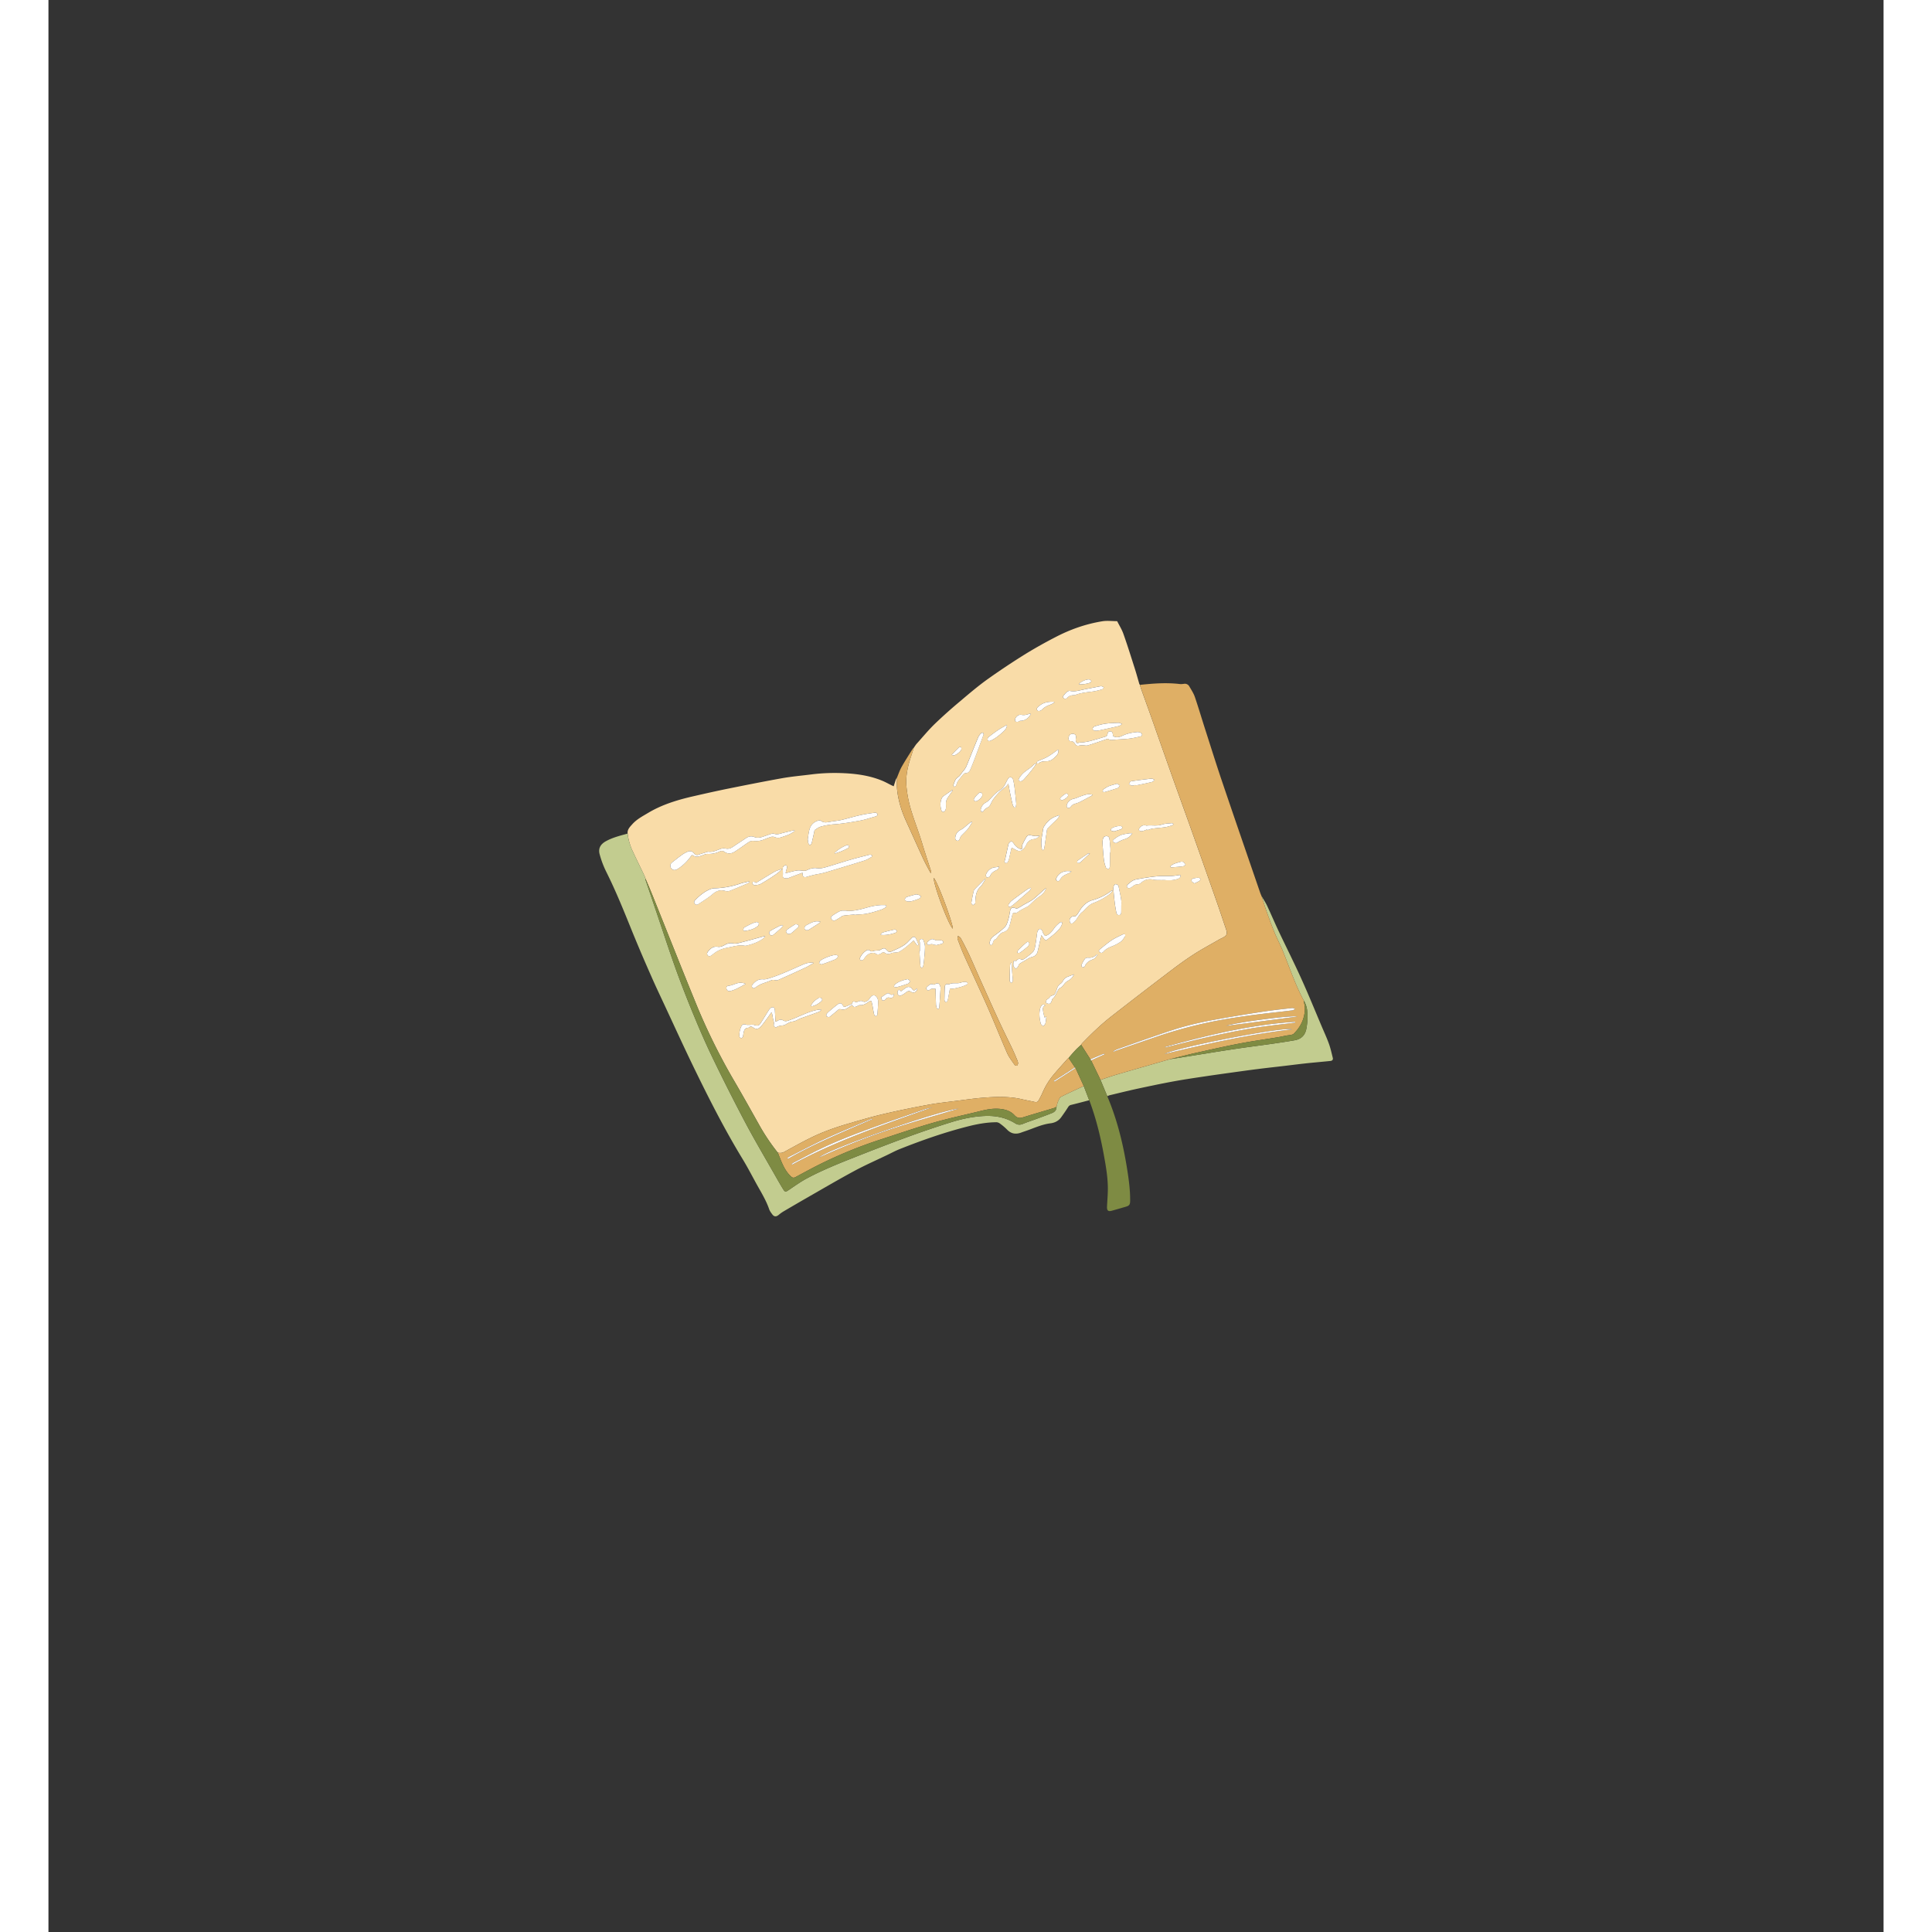 <?xml version="1.0" encoding="UTF-8"?>
<svg data-bbox="45.016 50.751 59.974 48.67" height="200" viewBox="0 0 150 157.92" width="200" xmlns="http://www.w3.org/2000/svg" data-type="color">
    <rect x="0" y="0" width="150" height="157.92" fill="#333333" stroke="none"/>
    <g>
        <defs>
            <clipPath id="640fb8ec-30ba-4ec5-ab06-f9e5fdf2dbef">
                <path d="M47 50.703h50V95H47Zm0 0"/>
            </clipPath>
            <clipPath id="6a58f3ed-3282-451a-8e55-6f42486f2cbf">
                <path d="M45.016 68.078h59.968v31.344H45.016Zm0 0"/>
            </clipPath>
        </defs>
        <g clip-path="url(#640fb8ec-30ba-4ec5-ab06-f9e5fdf2dbef)">
            <path d="M82.86 65.395c.14-.004.44-.211.48-.34.012-.043.008-.118-.02-.14-.043-.036-.129-.071-.164-.048-.148.098-.3.2-.418.328-.093.11-.027.203.121.2m10.816 6.816c.16-.082.3-.133.418-.219.105-.086.07-.222-.063-.238s-.273.016-.406.039c-.121.023-.23.098-.18.234.028.07.14.114.23.184M73.832 61.695c.09.035.113.055.14.055.188 0 .602-.316.65-.504.01-.055.003-.14-.032-.168-.031-.027-.13-.02-.164.012-.196.187-.38.383-.594.605m11.297 8.07c-.086 0-.125-.015-.149 0-.285.192-.574.38-.855.583-.04.027-.023.129-.031.195.07-.008.164.016.21-.02.196-.164.376-.347.563-.52a12 12 0 0 1 .262-.237m-.914-13.835c.215.035.777-.043.926-.13.046-.027.113-.1.105-.128a.25.25 0 0 0-.14-.129c-.22-.059-.75.176-.891.387m2.855 12.008q.001.01.008.027c.2-.059.402-.113.598-.184.047-.02.09-.086.105-.14.008-.028-.047-.09-.09-.106-.152-.07-.691.07-.804.195-.082.094-.055.172.062.2.04.007.082.004.121.007m-22.816 1.777.02.055c.152-.051.308-.094.456-.153.215-.09.43-.183.633-.297.051-.027.067-.129.094-.195-.07-.016-.152-.062-.21-.04a3 3 0 0 0-.993.63m11.543-4.219c.172-.004.531-.316.539-.488.004-.067-.016-.168-.059-.195-.054-.032-.172-.032-.215.007a2.3 2.3 0 0 0-.39.438c-.082.125-.004.242.125.238m-13.48 16.742c.046.008.07.02.09.016.312-.063.57-.238.804-.442.035-.03.039-.175.008-.199-.063-.043-.184-.086-.239-.054-.273.16-.527.347-.664.68m16.41-3.531a.2.2 0 0 1-.028-.035c-.035.07-.094.133-.094.203q-.03.657-.027 1.313c0 .058.09.113.137.171.043-.066.113-.132.113-.203.004-.168-.027-.336-.039-.504q-.034-.475-.062-.945m-9.61 2.54c-.137.097-.242.081-.355-.009-.047-.039-.145-.066-.192-.043-.168.094-.328.207-.488.317-.008.008-.02.035-.012.047.032.078.059.203.11.218.07.02.195-.027.242-.086.098-.132.191-.183.36-.136q.284.086.335-.309m-1.09-4.88q.013.025.032.051c.398.043.78-.047 1.156-.168.062-.02.101-.102.152-.156-.066-.04-.14-.13-.191-.117q-.498.105-.985.246c-.062.02-.109.093-.164.144m12.145.824c.004-.187-.11-.254-.23-.152a8 8 0 0 0-.688.652c-.043.043-.04.133-.055.2.074-.008.164.011.219-.024q.325-.234.625-.492c.066-.055.102-.145.129-.184m12.414-6.761c-.145.043-.336.09-.523.156-.11.039-.211.105-.31.168-.03.02-.034.078-.046.117.031.008.066.031.102.027.308-.023.617-.046.925-.085.079-.012.145-.086.215-.133-.058-.075-.113-.157-.18-.223-.027-.023-.085-.016-.183-.027m-8.961.812c-.363-.105-.93-.039-1.203.461-.055.098-.113.2 0 .285.117.09.223.008.27-.086.152-.308.44-.406.722-.53.066-.028.125-.075.211-.13m-23.578 4.445-.031-.058c-.063.008-.137-.004-.192.023-.265.133-.535.27-.793.422-.105.063-.164.188-.07.309.094.12.215.086.316.008.196-.157.383-.325.567-.489.074-.066.136-.144.203-.215m17.656-4.851c-.101.02-.195.043-.289.05a.89.89 0 0 0-.781.602.27.27 0 0 0 .055.223c.03.031.14-.012.21-.035a.15.15 0 0 0 .079-.086c.082-.227.261-.34.468-.442.121-.054.25-.132.258-.312m8.067 7.187c-.055-.007-.067-.011-.075-.011-.015.008-.03.015-.043.031a.79.79 0 0 1-.675.234c-.082-.007-.207.032-.254.094a2.6 2.6 0 0 0-.282.504c-.023.05.032.137.047.203.075-.023.196-.027.215-.074.125-.313.36-.48.664-.582a.5.5 0 0 0 .195-.129c.075-.078.133-.168.208-.27M60.28 76.168c.051.059.09.152.149.164.082.02.199.012.265-.035.184-.137.356-.297.528-.453.066-.063.152-.145.062-.227-.058-.055-.191-.09-.25-.058-.226.125-.441.277-.652.425-.043.032-.059.106-.102.184m21.946-18.746-.028-.059c-.46-.023-.89.047-1.25.367-.094.086-.222.172-.125.329.059.093.223.074.367-.032l.024-.023c.195-.203.437-.32.7-.414.108-.04.206-.11.312-.168M63.105 75.336c-.082-.008-.12-.016-.16-.02-.367-.046-.668.141-.976.301-.149.078-.207.227-.145.336.059.098.223.117.356.031q.415-.264.832-.535c.027-.02.047-.054.093-.113m9.438 1.902.008.024c.168-.043.34-.075.504-.133.047-.016.101-.106.09-.152-.008-.047-.086-.09-.145-.11s-.125-.004-.187-.004c-.11-.008-.243.024-.333-.027-.285-.16-.402-.04-.609.148-.043.04-.074.145-.05.176.034.047.148.098.183.074.152-.105.293-.046.437.004.032.012.067 0 .102 0m-2.3 2.793c-.423.086-.766.207-1.06.446-.046.035-.054.117-.078.175.067.02.145.067.204.047.324-.086.644-.18.957-.297.078-.027.125-.136.187-.207-.078-.062-.156-.12-.21-.164M80.3 58.375q-.028-.019-.051-.043c-.035.008-.066.012-.098.023-.199.07-.394.122-.617.075s-.457.125-.52.351c-.019.059-.003.164.036.192.047.039.14.03.21.023.063-.012.122-.078.184-.078.266.004.48-.105.664-.285.075-.074.13-.172.192-.258M57.898 75.359c-.136.043-.273.07-.394.13a7 7 0 0 0-.633.327c-.05.032-.066.133-.078.204-.004.023.078.082.113.074.395-.051.782-.145 1.094-.414.055-.047.07-.153.066-.227-.004-.035-.101-.058-.168-.094m29.465-11.304c-.246.07-.468.12-.68.203a2.6 2.6 0 0 0-.453.262c-.043.035-.043.128-.062.19.055.013.117.048.168.032.363-.105.727-.21 1.082-.336.066-.023.11-.129.16-.199zm-16.398 9.058q-.007-.012-.008-.02c-.273.075-.547.141-.812.231-.067.024-.137.13-.145.203-.004.043.102.133.172.145.117.023.25.023.363-.008q.34-.083.656-.219c.059-.023.106-.117.114-.187.004-.028-.098-.082-.157-.106s-.12-.027-.183-.039m-1.274 7.914c-.078-.074-.168-.191-.25-.054-.046.082-.043.215-.011.308.015.055.148.125.195.11a1.4 1.4 0 0 0 .434-.243c.156-.128.28-.195.476-.066.192.133.5-.02.477-.305-.032.028-.059.043-.082.067-.153.14-.223.148-.34-.02-.145-.203-.356-.18-.512-.078-.125.086-.246.18-.387.281m6.899-9.144q-.02-.016-.043-.031c-.027.023-.059.046-.086.07-.23.234-.461.465-.691.703-.055.055-.122.121-.137.191a14 14 0 0 0-.195.985c-.008.058.085.129.128.195q.096-.069.18-.148c.02-.02.012-.067.012-.102.027-.476.058-.95.453-1.293a.4.4 0 0 0 .078-.094q.154-.235.3-.476m4.148-9.426-.058-.05c-.051.034-.114.066-.157.113-.324.343-.793.527-1.066.93-.004.007-.02.01-.027.019-.047.086-.114.172-.133.27-.008.034.098.136.144.132a.45.45 0 0 0 .254-.125c.211-.226.414-.465.61-.707.152-.187.289-.387.433-.582M56.992 80.426c-.297-.14-.539-.11-.789-.028-.195.067-.39.157-.594.176-.144.02-.195.063-.195.192 0 .136.117.27.266.246.183-.028.367-.098.539-.176.25-.117.488-.258.773-.41M82.56 61.273c-.047.008-.063.004-.067.008-.023.02-.039.043-.062.059-.254.176-.5.37-.77.52-.262.148-.55.242-.82.37-.04.02-.047.106-.07.16.054.005.132.04.16.012.187-.164.406-.172.636-.175a.85.85 0 0 0 .418-.106c.16-.101.301-.242.434-.383.113-.125.148-.285.14-.465m6.039 6.836c-.102 0-.168-.007-.235.004-.21.032-.425.059-.633.121-.152.043-.289.137-.43.215-.062.04-.112.094-.175.133-.09.05-.156.133-.094.219a.31.31 0 0 0 .235.11c.086-.009.168-.09.254-.13.12-.058.238-.12.367-.16.281-.086.535-.207.71-.512m-7.125 14.086c-.094-.117-.192-.105-.27-.027a.6.6 0 0 0-.137.25c-.113.422-.058.848.047 1.262.024.082.13.14.196.21.062-.078.16-.148.183-.238.047-.18.055-.375.082-.566l-.152.086c-.043-.18-.094-.352-.117-.524-.02-.168-.063-.359.168-.453m-17.168-4.132c-.278.003-1.035.289-1.235.484-.047.047-.054.133-.078.203.078.027.168.094.23.074.356-.117.704-.25 1.048-.386a.6.6 0 0 0 .214-.165.2.2 0 0 0 .047-.148c-.008-.027-.078-.047-.125-.059-.031-.011-.066-.004-.101-.004m11.199-10.84-.059-.059q-.13.097-.257.195c-.2.157-.383.352-.606.461-.258.13-.398.305-.45.575-.027.132-.015.27.126.316.164.059.203-.094.258-.207.027-.055.039-.121.078-.164.18-.192.379-.367.55-.57.137-.168.239-.364.36-.547m4.82 5.39-.047-.047c-.086.036-.18.063-.254.118q-.65.46-1.289.941c-.105.082-.187.2-.257.313-.028.042.011.124.02.187.058-.008.124.004.167-.027q.2-.135.375-.293.576-.49 1.145-.993c.058-.05.093-.132.14-.199m-6.414-8.058c-.25.175-.496.34-.738.511a.4.4 0 0 0-.129.133c-.168.34-.164.696-.05 1.047.046.137.195.152.284.04a.5.5 0 0 0 .086-.235c.012-.168-.015-.344.008-.512a.9.9 0 0 1 .133-.328c.113-.184.25-.352.367-.531.027-.043.031-.102.04-.125m4.442-5.285c-.063.023-.102.03-.133.05-.2.114-.406.223-.598.356a10 10 0 0 0-.8.597c-.051.04-.067.176-.036.239.047.093.145.066.238.027.399-.18.727-.46 1.043-.75.145-.129.27-.277.286-.52m10.496 4.898.004.027c.093-.011.191-.02.285-.043.36-.074.718-.148 1.078-.238.078-.02.137-.11.207-.168-.09-.035-.18-.11-.266-.101-.562.062-1.12.132-1.68.218-.062.012-.105.153-.16.23.079.044.149.11.227.118.098.012.203-.023.305-.043m-5.016 15.473c-.172.066-.309.12-.45.171-.171.063-.32.141-.417.305-.063.102-.125.223-.219.278-.207.125-.281.316-.348.527a2.4 2.4 0 0 1-.156.355c-.023.04-.09.051-.137.075-.078.035-.18.05-.222.113-.07.09-.14.16-.242.219-.067.039-.102.164-.11.254 0 .035.121.093.196.109.175.035.23-.102.28-.234.028-.063.032-.149.079-.184.215-.168.281-.422.41-.64.047-.087.11-.192.192-.231.167-.078.257-.211.363-.348.078-.097.183-.183.293-.246.215-.113.375-.27.488-.523m1.5-14.645-.012-.05c-.132-.008-.27-.044-.394-.02-.192.035-.38.105-.57.168-.176.062-.344.156-.528.191-.312.063-.55.266-.598.578-.007.051.02.133.06.157a.2.2 0 0 0 .183.007c.074-.047.12-.129.187-.191a.5.5 0 0 1 .149-.098c.156-.062.324-.097.472-.172.317-.156.621-.328.934-.492q.059-.035.117-.078m4.469 2.805c.008.02.011.039.02.058.14-.043.273-.105.413-.125.336-.05.676-.066 1.012-.113.211-.031.418-.098.625-.16.035-.008.059-.066.09-.106-.043-.023-.094-.074-.133-.07-.27.028-.55.028-.805.113-.418.145-.843.032-1.257.086-.024.004-.047-.011-.067-.015-.21-.047-.406.047-.527.23-.074.11-.04.196.066.23a.47.47 0 0 0 .254-.015c.106-.023.207-.074.309-.113m-18.57 9.937c-.016.004-.024.004-.036.004.024.414.047.828.082 1.242.004.051.07.098.106.145.043-.047.105-.09.117-.14q.052-.26.074-.524c.031-.356.074-.715.074-1.07 0-.18-.066-.368-.128-.54-.036-.097-.149-.132-.247-.07-.082.05-.136.125-.054.227.011.011.008.039.008.062q.004.336.003.664m14.425-18.011.004.007c.094-.015.192-.023.285-.043.524-.113 1.051-.226 1.575-.351.085-.02.156-.106.238-.16-.098-.035-.195-.102-.29-.098-.363.012-.726.023-1.085.074-.293.04-.586.13-.871.219-.07.02-.157.121-.16.188 0 .113.105.16.222.164zm.192 18c.047.05.078.105.125.132.117.067.207 0 .28-.086.184-.203.419-.32.673-.418a3.2 3.2 0 0 0 .734-.39c.14-.098.23-.27.336-.418.027-.043.012-.117.02-.176-.067 0-.141-.02-.196.004-.304.148-.617.285-.902.473-.332.218-.64.484-.957.734-.04.031-.063.082-.113.145m-13.344 3.09a.2.2 0 0 1 .008.058q.014.615.035 1.23a1.1 1.1 0 0 0 .07.297c.012.035.082.078.117.07s.079-.07.082-.113q.06-.79.106-1.582a.5.5 0 0 0-.031-.168c-.07-.23-.2-.285-.41-.175-.043.023-.106.062-.133.046-.215-.117-.344.028-.485.141-.09.078-.16.168-.062.277.094.106.195.043.285-.023a.3.3 0 0 1 .117-.055c.098-.007.2-.004.3-.004m-.14-9.055c-.012.62 1.238 3.93 1.566 4.148-.059-.656-1.32-3.988-1.567-4.148m14.632 1.066a.2.2 0 0 1-.039-.039c-.016.004-.035 0-.047.008-.472.36-.992.621-1.57.781-.492.137-.836.488-1.09.93a2.4 2.4 0 0 1-.234.332.2.2 0 0 1-.145.058c-.285-.023-.469.204-.375.48.035.106.129.153.215.09.117-.081.23-.187.309-.304.148-.215.265-.45.48-.613.16-.125.281-.297.438-.426.136-.117.28-.238.445-.3a5.4 5.4 0 0 0 1.328-.716c.105-.078.191-.187.285-.28m-4.355-6.16-.036-.035c-.097.039-.199.074-.296.113-.422.16-.72.469-.95.844a.6.6 0 0 0-.054.18c-.028.152-.047.308-.075.46-.074.38-.105.754-.03 1.137.007.051.058.098.09.145.038-.047.1-.094.108-.145.075-.488.141-.976.211-1.465.008-.066.024-.14.063-.183.203-.207.406-.414.621-.606.14-.133.273-.265.348-.445m-8.95 14.121c.075.012.157.043.23.031q.337-.057.661-.148c.172-.05.336-.121.5-.195.031-.016.066-.098.05-.125-.019-.043-.085-.086-.128-.082-.14 0-.293-.004-.422.046-.316.121-.668-.035-.973.149-.007.004-.02-.008-.03-.012-.208-.031-.29.008-.306.207-.027.352-.027.707-.035 1.059a.14.14 0 0 0 .028.097c.023.043.058.106.093.11.032.004.086-.047.11-.086a.7.7 0 0 0 .066-.195c.055-.29.106-.579.156-.856m9.391-23.66c.078-.024.145-.024.172-.059.164-.207.387-.254.633-.242a.03.03 0 0 0 .015-.008c.465-.187.957-.23 1.446-.293.27-.035.53-.109.793-.183.058-.016.093-.106.14-.16-.066-.032-.133-.067-.203-.094-.027-.008-.058 0-.086.004-.472.093-.945.18-1.418.277-.355.078-.703.184-1.074.102-.074-.016-.184.035-.25.086-.11.09-.2.203-.285.312-.031.035-.043.117-.024.149.032.05.102.078.141.109m4.613 16.875c.051-.469-.117-.984-.21-1.512-.008-.047-.024-.11-.06-.137a.37.37 0 0 0-.202-.085c-.047 0-.11.074-.133.125a.6.6 0 0 0-.043.27c.031.37.066.745.11 1.116.034.27.081.54.132.805.023.113.09.227.23.21.145-.015.172-.132.172-.253.004-.156.004-.309.004-.54m-6.668-5.695c-.156.011-.254.035-.351.027a2 2 0 0 1-.383-.063.3.3 0 0 0-.344.13 6 6 0 0 0-.336.632.4.4 0 0 0-.015.2c.015.148-.035.199-.18.148-.23-.082-.39-.246-.52-.445-.046-.07-.128-.165-.195-.165-.07 0-.144.094-.203.16-.027.028-.031.083-.043.126-.086.402-.176.8-.262 1.203-.02.09-.11.21.028.27.14.062.195-.067.242-.173a.7.7 0 0 0 .055-.144l.148-.668c.02-.09.043-.18.066-.262.188.098.352.203.532.262a.37.37 0 0 0 .312-.059c.137-.113.274-.254.34-.414.125-.304.328-.457.648-.488a.6.6 0 0 0 .239-.086c.074-.043.129-.11.222-.191m11.489 3.207c-.254.03-.489.078-.723.086-.324.015-.656-.008-.98.011-.317.02-.633.059-.946.106-.332.047-.668.105-1 .172a.9.9 0 0 0-.289.125c-.098.058-.18.14-.27.21-.09.075-.21.141-.136.29.058.109.187.109.348.015q.04-.032.082-.062c.128-.11.257-.188.441-.184.09.004.195-.062.27-.125.292-.262.62-.34 1.007-.258.184.043.38.028.575.035.132.004.27-.007.402.004.351.028.695.016 1.027-.105.188-.066.246-.191.192-.32m-21.391 5.699c-.066-.16-.105-.27-.152-.375-.043-.086-.078-.2-.149-.238-.097-.059-.207 0-.285.093-.078.09-.168.168-.25.258-.238.266-.543.43-.855.582-.164.074-.325.153-.493.223-.109.047-.214.101-.336-.024-.265-.277-.3-.273-.64-.074-.055.031-.133.024-.203.031-.102.012-.211.004-.305.036-.113.035-.195.074-.305-.032-.05-.047-.191-.062-.254-.027a1.4 1.4 0 0 0-.566.64c-.02.047.016.16.055.18.05.024.133-.004.199-.023.031-.012.055-.059.078-.09.164-.238.348-.45.66-.477.078-.007.184-.02.239.024.199.148.378.105.558-.031.082-.063.149-.075.242-.008q.245.174.532.031c.097-.047.222-.039.335-.059.106-.015.223-.007.31-.058.194-.11.382-.246.558-.387.207-.164.402-.347.62-.535.083.113.15.215.22.309.074.101.148.117.187.03m15.645-7.528h.035c0-.128.007-.253 0-.378-.024-.258-.043-.52-.086-.778-.024-.125-.121-.199-.266-.187-.144.015-.234.094-.258.23a1.4 1.4 0 0 0-.035.356c.028.449.059.894.11 1.34.027.218.09.433.164.64.023.067.144.098.218.145.04-.075.11-.149.11-.223.011-.383.008-.766.008-1.144m-28.184 6.86c-.055-.016-.066-.024-.078-.024-.672.184-1.344.372-2.02.543-.168.043-.351.079-.515.047a.95.95 0 0 0-.696.13c-.156.093-.37.175-.543.148-.367-.063-.593.109-.8.363-.086.101-.145.215-.043.34.086.105.195.086.343-.031.133-.102.266-.211.414-.297.29-.168.602-.258.938-.32.445-.083.875-.231 1.34-.137a.3.3 0 0 0 .082-.004c.52-.118 1.02-.29 1.449-.614.043-.035.078-.086.129-.144m22.957-3.942c-.043.024-.086.043-.121.075-.152.136-.3.277-.453.414-.18.156-.352.328-.547.46-.2.141-.422.239-.633.36-.176.102-.348.215-.527.313-.059.027-.157.043-.211.015-.239-.113-.38-.058-.442.203-.05.239-.078.485-.152.72-.066.21-.133.456-.277.608-.278.282-.606.516-.926.75-.203.145-.293.34-.324.57-.004.055.058.122.09.18.054-.043.152-.078.164-.128.03-.176.086-.317.261-.387.032-.012.047-.059.075-.09.152-.191.289-.406.543-.477.273-.078.43-.277.503-.535.09-.308.157-.629.239-.941.011-.043.086-.113.11-.106.198.075.315-.058.456-.152.152-.102.324-.18.484-.266.09-.046.188-.082.262-.144.18-.156.344-.332.524-.492q.204-.177.43-.328c.218-.157.39-.344.472-.622m-24.238-.496-.032-.062c-.253.062-.507.101-.75.187a7.1 7.1 0 0 1-2.082.375 1.1 1.1 0 0 0-.425.106c-.442.2-.809.504-1.145.851-.078.082-.133.18-.05.29.077.117.199.12.3.05.395-.265.809-.511 1.168-.82.313-.266.617-.375 1.016-.266a.6.6 0 0 0 .367.004c.512-.199 1.016-.418 1.523-.633.04-.02.075-.054.11-.082m16.656-7.918q.04.067.074.133c.05-.031.117-.05.145-.097.043-.067.054-.149.086-.223.02-.05.039-.106.074-.152.137-.184.277-.368.426-.543.043-.051.117-.11.171-.11.211.008.336-.105.41-.277.133-.309.255-.621.376-.938q.359-.955.707-1.918c.02-.05-.016-.117-.024-.175-.058.011-.136.004-.168.035-.09.101-.187.207-.238.328-.324.781-.633 1.566-.953 2.344-.04.105-.102.199-.164.293-.051.074-.113.136-.168.207-.113.14-.203.316-.348.41-.262.164-.305.422-.406.683M62.563 78.707c-.36-.066-.645.031-.922.148-.875.38-1.735.793-2.645 1.082-.18.06-.379.126-.562.11-.383-.031-.641.14-.871.41-.075.09-.098.188-.016.273.082.09.164.04.254-.023.14-.098.289-.191.445-.262.219-.093.445-.156.664-.246.149-.062.278-.136.453-.086.098.032.223.02.317-.023.738-.328 1.472-.66 2.207-1.004.218-.102.422-.234.675-.379m15.902-14.644c.058.332.105.605.164.878q.081.406.18.813c.02.07.05.144.097.2.063.081.14.089.168-.032a.9.9 0 0 0 .028-.285q-.059-.62-.13-1.239a6 6 0 0 0-.113-.652.33.33 0 0 0-.16-.2c-.11-.05-.21.02-.27.118-.077.125-.14.262-.206.395-.106.203-.23.394-.434.515-.34.2-.594.489-.855.778-.086.097-.2.18-.317.246-.226.117-.43.406-.41.625.004.05.035.12.07.136.04.016.13-.011.145-.043.086-.187.258-.261.418-.355a.4.4 0 0 0 .129-.152c.094-.16.156-.336.265-.48q.229-.314.504-.59c.164-.16.356-.294.532-.446.066-.059.117-.137.195-.23m-12.59 10.69v.032a9 9 0 0 1 .543-.047c.559-.027 1.078-.203 1.605-.367a2 2 0 0 0 .395-.195c.043-.028.059-.098.09-.149-.051-.015-.102-.047-.153-.047-.503-.023-.996.075-1.472.211-.5.141-.996.27-1.52.266-.07 0-.144-.031-.215-.027-.144.004-.3-.016-.425.035-.22.094-.418.23-.618.36-.097.062-.195.152-.117.28.07.118.184.184.32.122.141-.067.274-.157.41-.239.083-.047.16-.129.247-.14.3-.047.605-.067.91-.094m-.191 7.384c.101.183.187.21.382.125.09-.04.184-.11.27-.102.266.02.465-.11.672-.246.246-.164.258-.152.316.14l.028.118c.046.258.085.516.144.77.012.054.098.093.145.136.043-.05.113-.098.117-.152.031-.356.055-.715.062-1.074a.65.65 0 0 0-.074-.278c-.133-.273-.379-.293-.562-.05-.07.093-.133.206-.227.273-.09.058-.246.121-.316.082-.192-.106-.344-.067-.52.012-.047.023-.125.035-.164.011-.133-.082-.21-.054-.258.09-.008.028-.023.059-.047.07-.183.083-.367.168-.558.235-.031.016-.117-.027-.133-.063-.09-.23-.242-.289-.445-.14-.243.18-.473.375-.704.57-.078.066-.16.145-.214.234-.028.043-.02.145.011.176.043.043.13.059.196.059.043 0 .09-.043.129-.078q.305-.247.605-.5c.07-.063.133-.086.238-.055a.65.65 0 0 0 .395-.02c.18-.082.336-.222.512-.343M81.16 76.44c.086.114.153.207.223.305.09.129.156.14.277.043.227-.187.465-.36.68-.559.215-.203.426-.414.512-.71.011-.043.003-.125-.02-.137-.039-.02-.117-.016-.148.012-.149.128-.309.257-.426.414-.211.28-.387.593-.797.691-.031-.047-.09-.113-.133-.187-.047-.086-.066-.184-.117-.266-.098-.156-.242-.149-.328.012a.5.5 0 0 0-.063.16c-.047.312-.082.629-.136.945-.043.25-.063.52-.266.703-.203.18-.422.348-.645.504-.066.047-.191.09-.25.059-.191-.102-.312-.028-.414.117-.183-.043-.234-.012-.234.16-.004.09-.016.191.016.27.03.078.105.16.18.199.027.011.124-.086.171-.149.043-.05.051-.129.086-.187a.3.3 0 0 1 .09-.09q.181-.112.375-.219c.18-.101.352-.238.547-.289.273-.07.445-.18.515-.465.102-.433.2-.863.305-1.336m5.856-16.277-.008-.082c-.008-.207-.078-.309-.242-.3-.157.007-.184.128-.211.261-.012.066-.09.145-.153.164q-.621.194-1.242.36c-.183.05-.375.078-.562.109-.114.02-.239 0-.348.031-.176.05-.219.047-.266-.129a.46.46 0 0 1-.004-.219c.032-.156.02-.3-.14-.359a.4.4 0 0 0-.313.031c-.144.102-.183.367-.105.48.023.036.07.075.105.071.203-.02.313.11.41.254.079.117.176.148.31.11.089-.024.187-.028.28-.028.137 0 .29.05.414.016.547-.168 1.086-.36 1.633-.543.067.023.156.082.25.086.16.011.324-.012.489-.024.347-.023.699-.035 1.046-.078.309-.04.614-.113.914-.18.051-.011.125-.093.122-.136a.23.23 0 0 0-.114-.164.6.6 0 0 0-.281-.06c-.406.04-.805.11-1.184.29-.25.121-.507.207-.8.04M59.082 82.766q.029.008.05.02c.032.144.063.284.083.429.027.183.12.351.07.55-.031.118.133.255.23.192.192-.121.403-.117.61-.156.09-.016.168-.09.254-.13.133-.062.266-.155.402-.163.207-.016.367-.102.54-.195.132-.07.28-.114.425-.165.414-.148.824-.289 1.234-.441.07-.023.122-.098.18-.148l-.031-.04c-.078.004-.16.008-.234.02-.81.145-1.516.566-2.278.832-.195.07-.37.16-.578.027-.148-.093-.309-.039-.453.047-.055.035-.117.059-.156.075-.02-.34-.032-.657-.055-.973-.008-.121-.07-.242-.21-.215a.4.4 0 0 0-.243.176c-.246.37-.465.758-.711 1.129-.145.222-.277.23-.531.14-.106-.039-.239-.007-.356-.007-.097-.004-.203.015-.293-.016-.156-.047-.304-.04-.375.098a1.6 1.6 0 0 0-.172.894c.004.043.09.102.145.11.039.007.098-.055.133-.098.023-.031.015-.086.023-.133.063-.262.031-.594.434-.617.008 0 .02-.008.027-.016.133-.12.246-.086.379.012.2.14.398.121.566-.059.13-.132.246-.285.356-.433q.273-.37.535-.746m2.977-14.133q.006.004.02.008c.007.086 0 .175.026.254.024.074.083.136.13.203.05-.059.132-.114.152-.184.078-.3.14-.61.21-.91.012-.055.008-.137.044-.16.152-.102.308-.223.48-.274a5.5 5.5 0 0 1 1.188-.199c.691-.055 1.379-.176 2.066-.3.426-.083.84-.227 1.262-.344.101-.032.16-.114.113-.211-.023-.051-.125-.098-.184-.09-.398.054-.796.11-1.187.199-.524.113-1.031.273-1.55.395-.333.074-.673.101-1.005.164-.226.039-.445.074-.652-.075-.05-.035-.121-.066-.176-.054-.348.078-.625.293-.746.613-.117.305-.133.644-.191.965M61 67.938q-.017-.03-.027-.06c-.024-.003-.043-.015-.063-.007q-.405.095-.808.195c-.262.063-.512.188-.797.079-.07-.024-.168 0-.25.023-.215.066-.426.148-.64.219-.235.078-.474.129-.716.031-.25-.102-.472-.05-.687.094-.36.246-.727.476-1.082.718a.71.71 0 0 1-.594.125.8.8 0 0 0-.45.051c-.304.117-.605.258-.949.211-.03-.004-.066.012-.097.02-.238.074-.477.144-.711.226-.152.055-.27-.004-.352-.105-.152-.2-.343-.223-.547-.137a2.5 2.5 0 0 0-.511.3c-.258.184-.5.384-.75.579a.337.337 0 0 0-.028.516c.137.136.317.136.54-.016.398-.27.746-.598 1.023-.996.047-.07.094-.14.187-.078.274.183.532.07.793-.024.13-.047.262-.113.391-.105q.526.025.992-.2c.13-.058.258-.062.371.02.301.215.602.164.88-.015.382-.243.745-.52 1.124-.77a.6.6 0 0 1 .324-.102c.282.02.555.028.82-.074.22-.082.434-.176.657-.242a.47.47 0 0 1 .293 0 .74.74 0 0 0 .547.031c.222-.074.445-.144.656-.238.16-.074.309-.18.461-.27m18.262 18.984c-.02-.09-.024-.16-.051-.219-.133-.316-.262-.633-.41-.941-.38-.801-.778-1.59-1.145-2.39-.496-1.075-.976-2.153-1.46-3.231-.31-.692-.606-1.391-.923-2.079a26 26 0 0 0-.707-1.386c-.043-.078-.148-.121-.222-.18-.012.094-.055.203-.024.281.176.47.352.942.559 1.395.629 1.394 1.281 2.777 1.898 4.176.547 1.242 1.047 2.507 1.594 3.75.149.332.383.625.594.93.035.054.148.1.2.077.05-.02.07-.125.097-.183m-19.23-15.934q0 .219.003.43c0 .11-.027.262.031.312.067.067.215.06.329.067.05.004.105-.035.16-.055q.54-.204 1.086-.406c-.016.324.082.418.375.328.308-.094.617-.172.937-.227.434-.074.856-.218 1.281-.343.832-.25 1.664-.5 2.493-.762.191-.062.363-.18.543-.277.03-.02.066-.094.054-.121-.02-.036-.078-.059-.125-.07-.027-.012-.066-.005-.101.003-.508.133-1.024.254-1.528.403-.668.19-1.324.41-1.988.601-.258.074-.523.14-.805.09-.144-.027-.308.004-.46.039-.141.035-.27.113-.41.164-.044.016-.094.012-.141.012-.192-.008-.387-.051-.57-.024-.305.047-.602.137-.938.22.02-.106.035-.184.058-.267.016-.062.047-.125.055-.19.016-.103-.027-.204-.137-.188-.07.007-.136.09-.195.148-.02.02-.004.078-.008.117-.23.09-.472.153-.687.27-.508.289-1 .601-1.504.902-.031-.02-.074-.059-.121-.074-.047-.016-.137-.024-.145-.004-.027.047-.039.129-.011.168.039.05.12.113.175.105.168-.02.356-.035.496-.117.422-.238.828-.5 1.227-.773.203-.137.383-.317.57-.48m10.702-9.867c.086-.125.164-.254.266-.363.484-.54.945-1.102 1.465-1.602a40 40 0 0 1 2.047-1.828c.738-.625 1.476-1.254 2.261-1.816a60 60 0 0 1 3.125-2.078 38 38 0 0 1 2.395-1.344c1.215-.637 2.5-1.09 3.855-1.309.391-.062.801-.008 1.207-.008.176.348.391.688.516 1.051.34.957.64 1.926.95 2.895.124.394.234.797.35 1.195.009.023.036.043.052.066.023.083.035.168.062.247.3.84.606 1.675.903 2.511q.854 2.432 1.714 4.86c.5 1.402 1.008 2.8 1.508 4.203q1.056 2.975 2.102 5.957c.258.73.496 1.469.746 2.199.125.371.07.512-.278.695-.109.055-.218.102-.32.164-.71.41-1.437.793-2.12 1.243-.728.472-1.427.996-2.118 1.523a491 491 0 0 0-4.5 3.465c-.871.676-1.66 1.441-2.426 2.23-.035.035-.058.082-.086.125-.152.141-.312.278-.453.43-.2.207-.383.43-.57.645-.032.027-.067.046-.09.078-.375.422-.758.836-1.117 1.27a5.8 5.8 0 0 0-.903 1.445c-.093.222-.21.44-.328.656-.062.117-.16.187-.308.152-.34-.078-.68-.137-1.016-.215-1.031-.25-2.074-.222-3.117-.144-.758.054-1.508.168-2.262.261-.781.102-1.566.18-2.34.325a77 77 0 0 0-3.629.75c-.925.215-1.843.484-2.757.75-1.13.324-2.235.707-3.286 1.234-.699.344-1.379.727-2.066 1.102a.7.7 0 0 1-.555.07 16.6 16.6 0 0 1-1.465-2.168c-.68-1.211-1.355-2.422-2.054-3.621a50 50 0 0 1-3.024-6.05c-1.261-3.071-2.476-6.161-3.715-9.24-.183-.456-.378-.905-.57-1.355-.027-.074-.047-.152-.082-.222-.312-.66-.64-1.313-.945-1.977a4.6 4.6 0 0 1-.414-1.441c-.04-.332.183-.543.37-.754.356-.406.833-.656 1.286-.926 1.11-.668 2.328-1.047 3.578-1.34.957-.219 1.914-.437 2.875-.633 1.508-.304 3.012-.605 4.524-.875.796-.14 1.605-.21 2.41-.312.898-.113 1.804-.14 2.707-.094 1.047.055 2.078.207 3.058.613.258.106.5.243.75.368.059.027.114.05.188.086.062-.192.117-.372.176-.547.02-.055.058-.106.09-.157.003.313-.016.63.011.938.09.906.352 1.766.727 2.59.469 1.031.93 2.062 1.402 3.086.172.375.371.73.563 1.093.015.036.05.063.078.094a.28.28 0 0 0 0-.18q-.253-.772-.5-1.546c-.137-.422-.258-.852-.399-1.274-.261-.789-.562-1.566-.789-2.367a9.7 9.7 0 0 1-.32-1.762c-.067-.828.121-1.633.383-2.418.078-.234.148-.468.222-.699" fill="#f9dca8" data-color="1"/>
        </g>
        <g clip-path="url(#6a58f3ed-3282-451a-8e55-6f42486f2cbf)">
            <path d="M102.602 81.773c.18.286.273.606.296.938.032.473.012.945-.085 1.414-.11.523-.438.816-.946.906-.668.117-1.344.215-2.02.313-.98.136-1.968.261-2.949.41-1.359.203-2.714.43-4.07.644-.387.059-.773.122-1.16.18-1.434.414-2.867.824-4.3 1.242-.462.137-.919.297-1.376.446.188.449.371.894.559 1.343.054-.027.11-.062.164-.078.754-.18 1.504-.367 2.258-.531.976-.21 1.957-.418 2.937-.598.867-.16 1.738-.289 2.61-.418.718-.109 1.437-.207 2.156-.308.738-.102 1.476-.207 2.21-.297.72-.094 1.434-.168 2.153-.254.535-.062 1.07-.133 1.606-.191.511-.059 1.027-.102 1.543-.153q.312-.029.624-.062c.133-.02.2-.117.172-.235-.097-.39-.183-.789-.32-1.168-.172-.48-.39-.949-.59-1.421-.55-1.297-1.082-2.606-1.664-3.891-.586-1.297-1.226-2.567-1.836-3.852-.328-.695-.629-1.406-.957-2.105-.137-.285-.312-.55-.472-.824.148.449.289.902.445 1.347.203.555.406 1.114.629 1.66.195.473.441.93.636 1.403.56 1.367 1.024 2.773 1.715 4.082zM47.344 68.137c.05.504.207.984.414 1.441.304.664.633 1.317.945 1.977.035.07.055.148.082.222.008.059.012.121.031.176l.891 2.633c.535 1.578 1.047 3.164 1.613 4.734a87 87 0 0 0 1.535 3.922c.477 1.153.98 2.293 1.524 3.41a162 162 0 0 0 2.633 5.2c.836 1.566 1.746 3.093 2.62 4.64.145.25.29.504.446.75.113.188.2.184.371.07.512-.343 1.012-.707 1.551-.996 1.34-.714 2.75-1.273 4.16-1.828 2.531-.996 5.074-1.972 7.676-2.773.852-.262 1.715-.445 2.605-.492.922-.051 1.793.101 2.586.601.2.125.395.137.618.043.355-.148.726-.265 1.085-.398.434-.16.868-.317 1.297-.489.223-.09.383-.246.368-.52.043-.151.078-.308.14-.452.059-.13.121-.301.23-.356.61-.308 1.239-.59 1.86-.879l.445 1.16c-.496.13-.992.262-1.488.383-.117.028-.18.09-.242.188-.176.281-.367.55-.559.82-.219.301-.527.453-.883.496-.683.086-1.3.375-1.937.598-.156.055-.313.105-.469.164-.437.156-.816.09-1.148-.262a4.5 4.5 0 0 0-.59-.496.5.5 0 0 0-.277-.094c-.766.008-1.512.137-2.254.325-1.93.484-3.805 1.14-5.653 1.875-.363.144-.71.336-1.066.504-.879.421-1.774.816-2.629 1.277-1.27.684-2.512 1.414-3.762 2.129q-1.03.592-2.054 1.195a3 3 0 0 0-.371.27c-.2.164-.372.16-.524-.047-.098-.133-.203-.27-.254-.422-.215-.621-.539-1.184-.86-1.75-.445-.785-.85-1.594-1.32-2.363-1.476-2.426-2.757-4.953-3.996-7.504-.8-1.649-1.562-3.32-2.336-4.98-.378-.813-.765-1.622-1.125-2.446a129 129 0 0 1-1.578-3.703c-.66-1.633-1.316-3.262-2.105-4.84a7.7 7.7 0 0 1-.531-1.406c-.137-.485.058-.836.504-1.082.558-.309 1.171-.457 1.78-.625" fill="#c2cc8f" data-color="2"/>
        </g>
        <path d="M73.93 75.91c-.059-.656-1.32-3.988-1.567-4.148-.011.62 1.239 3.93 1.567 4.148m5.28 10.793c-.132-.316-.26-.633-.41-.941-.378-.801-.777-1.59-1.144-2.39-.496-1.075-.976-2.153-1.46-3.231-.31-.692-.606-1.391-.923-2.079a26 26 0 0 0-.707-1.386c-.043-.078-.148-.121-.222-.18-.012.094-.055.203-.024.281.176.47.352.942.559 1.395.629 1.394 1.281 2.777 1.898 4.176.547 1.242 1.047 2.507 1.594 3.75.149.332.383.625.594.93.035.054.148.1.2.077.05-.02.07-.125.097-.183-.02-.09-.024-.16-.051-.219M67.349 91.48c-.004-.011-.008-.027-.016-.039q-.09.03-.18.063c-1.199.512-2.406 1.004-3.59 1.547-1.011.465-1.992.988-2.988 1.488-.062.031-.113.078-.187.129.043.027.07.05.078.047 2.207-1.262 4.562-2.215 6.883-3.235m-4.36 3.141a60 60 0 0 1 5.66-2.246c1.915-.64 3.864-1.18 5.754-1.754-1.574.133-10.882 3.371-11.414 4m-2.246.54.035.042c3.657-1.984 7.586-3.293 11.477-4.695-.234.05-.465.105-.692.183-1.23.426-2.464.844-3.69 1.29-1.661.601-3.313 1.214-4.903 1.988-.707.344-1.395.719-2.09 1.078-.05.027-.09.074-.137.113m22.645-8.684q.26.391.52.777l-1.723 1.098c.007.02.02.035.027.054.031-.011.062-.015.09-.031l1.558-1.004c.032-.023.051-.066.079-.101q.343.754.687 1.503c-.621.29-1.25.57-1.86.88-.109.054-.171.226-.23.355-.062.144-.097.3-.14.453-.067.035-.125.086-.196.105-.851.258-1.71.504-2.562.77-.27.082-.477.039-.672-.176-.324-.355-.762-.484-1.223-.523-.57-.051-1.12.066-1.668.203-1.265.312-2.539.582-3.785.941-1.477.426-2.93.922-4.39 1.399a36.4 36.4 0 0 0-4.739 1.933c-.71.348-1.402.73-2.097 1.102-.137.074-.243.066-.364-.047-.578-.535-.8-1.266-1.086-1.957a.7.7 0 0 0 .555-.07c.687-.375 1.367-.758 2.066-1.102 1.051-.527 2.157-.91 3.286-1.234.914-.266 1.832-.535 2.757-.75a77 77 0 0 1 3.63-.75c.773-.145 1.558-.223 2.34-.325.753-.093 1.503-.207 2.26-.261 1.044-.078 2.087-.106 3.118.144.336.078.676.137 1.016.215.148.035.246-.035.308-.152.117-.215.235-.434.328-.656a5.8 5.8 0 0 1 .903-1.446c.36-.433.742-.847 1.117-1.27.023-.03.058-.05.09-.077M70.63 61.226c-.3.488-.617.968-.899 1.472-.152.274-.253.578-.375.867.004.313-.015.63.012.938.09.906.352 1.766.727 2.59.469 1.031.93 2.062 1.402 3.086.172.375.371.73.563 1.093.015.036.05.063.078.094a.28.28 0 0 0 0-.18q-.253-.772-.5-1.546c-.137-.422-.258-.852-.399-1.274-.261-.789-.562-1.566-.789-2.367a9.7 9.7 0 0 1-.32-1.762c-.067-.828.121-1.633.383-2.418.078-.234.148-.468.222-.699-.035.035-.078.063-.105.106m25.648 22.628c1.918-.25 3.86-.503 5.793-.757-.183-.164-5.234.496-5.793.757m-4.992 1.715.008.047c1.168-.281 2.328-.586 3.5-.847a68 68 0 0 1 3.559-.715c1.18-.196 2.375-.313 3.562-.465l-.012-.074c-3.625.242-7.132 1.086-10.617 2.054m-.055.586c3.438-.828 6.883-1.597 10.403-2.011-.457-.286-9.578 1.492-10.403 2.011m-4.183-.238.023.05q.134-.059.274-.109 1.573-.545 3.148-1.086a37 37 0 0 1 3.492-1.011c1.528-.364 3.075-.61 4.63-.813 1.011-.133 2.03-.234 3.042-.36.09-.01.176-.073.262-.112-.09-.028-.184-.09-.27-.079-.753.082-1.511.165-2.265.278-1.18.18-2.36.367-3.535.578-1.352.238-2.696.52-3.996.95-1.493.487-2.97 1.023-4.45 1.542-.125.043-.238.113-.355.172m-2.637-.516c.028-.043.05-.09.086-.125.766-.789 1.555-1.554 2.426-2.23a491 491 0 0 1 4.5-3.465c.691-.527 1.39-1.05 2.117-1.523.684-.45 1.41-.832 2.121-1.243.102-.062.211-.109.32-.164.348-.183.403-.324.278-.695-.25-.73-.488-1.469-.746-2.2q-1.046-2.98-2.102-5.956c-.5-1.403-1.008-2.801-1.508-4.203a1776 1776 0 0 1-1.715-4.86c-.296-.836-.601-1.672-.902-2.511-.027-.079-.039-.164-.062-.247 1.074-.113 2.144-.195 3.222-.07.121.016.254.004.38-.015a.415.415 0 0 1 .429.214c.164.282.348.559.453.864.3.886.566 1.785.852 2.675.468 1.454.921 2.91 1.414 4.356 1.011 2.988 2.043 5.969 3.066 8.95.031.093.07.179.106.269.148.449.289.902.445 1.347.203.555.406 1.114.629 1.66.195.473.441.93.636 1.403.56 1.367 1.024 2.773 1.715 4.082l.032.058c.035.223.097.45.097.676-.011.809-.344 1.489-.914 2.051-.05.05-.14.074-.215.09-.125.027-.257.035-.382.058-.254.047-.504.106-.754.145-1.036.172-2.075.312-3.106.512-1.203.23-2.398.504-3.598.77-.69.155-1.375.335-2.062.503-1.434.414-2.867.824-4.3 1.242-.462.137-.919.297-1.376.446q-.156-.33-.32-.664-.223-.459-.445-.922c.367-.168.734-.332 1.101-.5l-.023-.059c-.098.035-.2.063-.293.106-.285.117-.563.238-.844.359q-.382-.593-.758-1.184" fill="#dfaf65" data-color="3"/>
        <path d="m102.57 81.715.032.058zm.13.734c-.013.809-.345 1.489-.915 2.051-.05.05-.14.074-.215.09-.125.027-.257.035-.382.058-.254.047-.504.106-.754.145-1.036.172-2.075.312-3.106.512-1.203.23-2.398.504-3.598.77-.69.155-1.375.335-2.062.503.387-.058.773-.121 1.16-.18 1.356-.214 2.711-.441 4.07-.644.98-.149 1.97-.274 2.95-.41a68 68 0 0 0 2.02-.313c.507-.09.835-.383.945-.906.097-.469.117-.941.085-1.414a2 2 0 0 0-.296-.938c.035.223.097.45.097.676m-44.552 9.594c-.68-1.211-1.355-2.422-2.054-3.621a50 50 0 0 1-3.024-6.05c-1.261-3.071-2.476-6.161-3.715-9.24-.183-.456-.378-.905-.57-1.355.008.059.012.121.031.176l.891 2.633c.535 1.578 1.047 3.164 1.613 4.734a87 87 0 0 0 1.535 3.922c.477 1.153.98 2.293 1.524 3.41a162 162 0 0 0 2.633 5.2c.836 1.566 1.746 3.093 2.62 4.64.145.25.29.504.446.75.113.188.2.184.371.07.512-.343 1.012-.707 1.551-.996 1.34-.714 2.75-1.273 4.16-1.828 2.531-.996 5.074-1.972 7.676-2.773.852-.262 1.715-.445 2.605-.492.922-.051 1.793.101 2.586.601.2.125.395.137.618.043.355-.148.726-.265 1.085-.398.434-.16.868-.317 1.297-.489.223-.09.383-.246.368-.52-.067.036-.125.087-.196.106-.851.258-1.71.504-2.562.77-.27.082-.477.039-.672-.176-.324-.355-.762-.484-1.223-.523-.57-.051-1.12.066-1.668.203-1.265.312-2.539.582-3.785.941-1.477.426-2.93.922-4.39 1.399a36.4 36.4 0 0 0-4.739 1.933c-.71.348-1.402.73-2.097 1.102-.137.074-.243.066-.364-.047-.578-.535-.8-1.266-1.086-1.957a16.6 16.6 0 0 1-1.465-2.168m27.844-3.777c.188.449.371.894.559 1.343.773 1.825 1.254 3.73 1.578 5.684.156.953.3 1.906.289 2.879-.004.293-.078.387-.356.465q-.561.165-1.128.324c-.305.086-.418 0-.407-.32.02-.442.059-.88.067-1.32.02-1.016-.16-2.016-.344-3.012-.262-1.422-.605-2.825-1.102-4.184-.023-.066-.05-.125-.078-.191l-.445-1.16-.687-1.504a.1.1 0 0 1-.032-.016q-.26-.386-.52-.777c.188-.215.372-.438.571-.645.14-.152.3-.289.453-.43q.376.593.758 1.184l.059.094q.222.463.445.922.164.334.32.664" fill="#7e8b43" data-color="4"/>
        <path d="M67.332 91.441q-.09.03-.18.063c-1.199.512-2.406 1.004-3.59 1.547-1.011.465-1.992.988-2.988 1.488-.062.031-.113.078-.187.129.043.027.07.05.078.047 2.207-1.262 4.562-2.215 6.883-3.235-.004-.011-.008-.027-.016-.039m1.316.934c1.915-.64 3.864-1.18 5.754-1.754-1.574.133-10.882 3.371-11.414 4a60 60 0 0 1 5.66-2.246m-7.87 2.828c3.656-1.984 7.585-3.293 11.476-4.695-.234.05-.465.105-.692.183-1.23.426-2.464.844-3.69 1.29-1.661.601-3.313 1.214-4.903 1.988-.707.344-1.395.719-2.09 1.078-.05.027-.09.074-.137.113zm23.128-7.95q-.861.553-1.722 1.099c.007.02.02.035.027.054.031-.011.062-.015.09-.031l1.558-1.004c.032-.023.051-.066.079-.101a.1.1 0 0 1-.032-.016m2.422-1.073-.023-.059c-.098.035-.2.063-.293.106-.285.117-.563.238-.844.359l.059.094c.367-.168.734-.332 1.101-.5m15.742-3.082c-.183-.164-5.234.496-5.793.757 1.918-.25 3.86-.503 5.793-.757m-10.777 2.52c1.168-.282 2.328-.587 3.5-.848a68 68 0 0 1 3.559-.715c1.18-.196 2.375-.313 3.562-.465l-.012-.074c-3.625.242-7.132 1.086-10.617 2.054.004.016.004.032.008.047m10.34-1.473c-.457-.286-9.578 1.492-10.403 2.011 3.438-.828 6.883-1.597 10.403-2.011M87.07 85.969q.134-.061.274-.11 1.573-.545 3.148-1.086a37 37 0 0 1 3.492-1.011c1.528-.364 3.075-.61 4.63-.813 1.011-.133 2.03-.234 3.042-.36.09-.01.176-.073.262-.112-.09-.028-.184-.09-.27-.079-.753.082-1.511.165-2.265.278-1.18.18-2.36.367-3.535.578-1.352.238-2.696.52-3.996.95-1.493.487-2.97 1.023-4.45 1.542-.125.043-.238.113-.355.172zm-3.73-20.914c.012-.043.008-.118-.02-.14-.043-.036-.129-.071-.164-.048-.148.098-.3.2-.418.328-.093.11-.027.203.121.2.141-.004.442-.211.48-.34m10.754 6.937c.105-.086.07-.222-.063-.238s-.273.016-.406.039c-.121.023-.23.098-.18.234.028.07.14.114.23.184.16-.082.302-.133.419-.219M73.973 61.75c.187 0 .601-.316.648-.504.012-.055.004-.14-.031-.168-.031-.027-.13-.02-.164.012-.196.187-.38.383-.594.605.09.035.113.055.14.055m11.007 8.016c-.285.191-.574.379-.855.582-.04.027-.023.129-.031.195.07-.008.164.016.21-.02.196-.164.376-.347.563-.52a12 12 0 0 1 .262-.237c-.086 0-.125-.016-.149 0m.16-13.965c.047-.028.114-.102.106-.13a.25.25 0 0 0-.14-.128c-.22-.059-.75.176-.891.387.215.035.777-.043.926-.13m1.938 12.164c.2-.059.402-.113.598-.184.047-.02.09-.086.105-.14.008-.028-.047-.09-.09-.106-.152-.07-.691.07-.804.195-.082.094-.055.172.062.2.04.007.082.004.121.007q.001.011.008.028M64.273 69.77c.153-.051.309-.094.457-.153.215-.09.43-.183.633-.297.051-.027.067-.129.094-.195-.07-.016-.152-.062-.21-.04a3 3 0 0 0-.993.63zm12.063-4.762c.004-.067-.016-.168-.059-.195-.054-.032-.172-.032-.215.007a2.3 2.3 0 0 0-.39.438c-.082.125-.004.242.125.238.172-.004.531-.316.539-.488m-13.93 17.246c.313-.063.57-.238.805-.442.035-.03.039-.175.008-.199-.063-.043-.184-.086-.239-.054-.273.16-.527.347-.664.68.047.007.07.019.09.015M78.7 78.672c-.035.07-.094.133-.094.203q-.03.657-.027 1.313c0 .058.09.113.137.171.043-.066.113-.132.113-.203.004-.168-.027-.336-.039-.504q-.034-.475-.062-.945a.2.2 0 0 1-.028-.035m-9.937 2.566c-.047-.039-.145-.066-.192-.043-.168.094-.328.207-.488.317-.008.008-.02.035-.012.047.032.078.059.203.11.218.07.02.195-.027.242-.086.098-.132.191-.183.36-.136q.284.086.335-.309c-.137.098-.242.082-.355-.008m-.703-4.82c.398.043.78-.047 1.156-.168.062-.02.101-.102.152-.156-.066-.04-.14-.13-.191-.117q-.498.105-.985.246c-.062.02-.109.093-.164.144q.013.025.032.051m11.882.621a8 8 0 0 0-.687.652c-.043.043-.04.133-.055.2.074-.008.164.011.219-.024q.325-.234.625-.492c.066-.055.102-.145.129-.184.004-.187-.11-.254-.23-.152m12.121-6.453c-.109.039-.21.105-.308.168-.031.02-.035.078-.047.117.031.008.066.031.102.027.308-.023.617-.046.925-.085.079-.012.145-.086.215-.133-.058-.075-.113-.157-.18-.223-.027-.023-.085-.016-.183-.027-.145.043-.336.09-.523.156m-9.64 1.117c-.055.098-.113.2 0 .285.117.09.223.008.27-.086.152-.308.44-.406.722-.53.066-.028.125-.075.211-.13-.363-.105-.93-.039-1.203.461M60.016 75.63c-.063.008-.137-.004-.192.023-.265.133-.535.27-.793.422-.105.063-.164.188-.07.309.094.12.215.086.316.008.196-.157.383-.325.567-.489.074-.066.136-.144.203-.215zm17.398-4.742a.89.89 0 0 0-.781.601.27.27 0 0 0 .055.223c.03.031.14-.012.21-.035a.15.15 0 0 0 .079-.086c.082-.227.261-.34.468-.442.121-.054.25-.132.258-.312-.101.02-.195.043-.289.05m8.281 7.125c-.015.008-.03.015-.043.031a.79.79 0 0 1-.675.234c-.082-.007-.207.032-.254.094a2.6 2.6 0 0 0-.282.504c-.023.05.032.137.047.203.075-.023.196-.027.215-.074.125-.313.36-.48.664-.582a.5.5 0 0 0 .195-.129c.075-.078.133-.168.208-.27-.055-.007-.067-.011-.075-.011m-25.265-1.68c.082.02.199.012.265-.035.184-.137.356-.297.528-.453.066-.063.152-.145.062-.227-.058-.055-.191-.09-.25-.058-.226.125-.441.277-.652.425-.043.032-.059.106-.102.184.051.059.09.152.149.164M82.2 57.363c-.462-.023-.891.047-1.25.367-.095.086-.223.172-.126.329.059.093.223.074.367-.032l.024-.023c.195-.203.437-.32.7-.414.108-.04.206-.11.312-.168l-.028-.059M62.944 75.316c-.367-.046-.668.141-.976.301-.149.078-.207.227-.145.336.059.098.223.117.356.031q.415-.264.832-.535c.027-.02.047-.054.093-.113-.082-.008-.12-.016-.16-.02m9.606 1.946c.168-.043.34-.075.504-.133.047-.016.101-.106.09-.152-.008-.047-.086-.09-.145-.11s-.125-.004-.187-.004c-.11-.008-.243.024-.333-.027-.285-.16-.402-.04-.609.148-.043.04-.074.145-.05.176.034.047.148.098.183.074.152-.105.293-.046.437.004.032.012.067 0 .102 0 .004.008.004.016.008.024m-3.367 3.215c-.047.035-.055.117-.079.175.067.02.145.067.204.047.324-.086.644-.18.957-.297.078-.027.125-.136.187-.207-.078-.062-.156-.12-.21-.164-.423.086-.766.207-1.06.446M80.25 58.332c-.035.008-.066.012-.098.023-.199.07-.394.122-.617.075s-.457.125-.52.351c-.019.059-.003.164.036.192.047.039.14.03.21.023.063-.012.122-.078.184-.078.266.004.48-.105.664-.285.075-.074.13-.172.192-.258q-.028-.019-.051-.043M57.504 75.488a7 7 0 0 0-.633.328c-.05.032-.066.133-.078.204-.004.023.078.082.113.074.395-.051.782-.145 1.094-.414.055-.047.07-.153.066-.227-.004-.035-.101-.058-.168-.094-.136.043-.273.07-.394.13m29.18-11.23c-.16.066-.309.164-.454.262-.043.035-.043.128-.062.19.055.013.117.048.168.032.363-.105.727-.21 1.082-.336.066-.023.11-.129.16-.199l-.215-.152c-.246.07-.468.12-.68.203m-15.727 8.836c-.273.074-.547.14-.812.23-.067.024-.137.13-.145.203-.004.043.102.133.172.145.117.023.25.023.363-.008q.34-.083.656-.219c.059-.023.106-.117.114-.187.004-.028-.098-.082-.157-.106s-.12-.027-.183-.039q-.007-.012-.008-.02m-1.516 7.879c-.046.082-.043.215-.011.308.015.055.148.125.195.11a1.4 1.4 0 0 0 .434-.243c.156-.128.28-.195.476-.066.192.133.5-.02.477-.305-.032.028-.059.043-.082.067-.153.14-.223.148-.34-.02-.145-.203-.356-.18-.512-.078-.125.086-.246.18-.387.281-.078-.074-.168-.191-.25-.054m7.106-9.121c-.027.023-.059.046-.086.07-.23.234-.461.465-.691.703-.055.055-.122.121-.137.191a14 14 0 0 0-.195.985c-.008.058.085.129.128.195q.096-.069.18-.148c.02-.02.012-.067.012-.102.027-.476.058-.95.453-1.293a.4.4 0 0 0 .078-.094q.154-.235.3-.476-.017-.016-.042-.031m4.133-9.446c-.051.035-.114.067-.157.114-.324.343-.793.527-1.066.93-.004.007-.02.01-.027.019-.047.086-.114.172-.133.27-.008.034.098.136.144.132a.45.45 0 0 0 .254-.125c.211-.226.414-.465.61-.707.152-.187.289-.387.433-.582l-.058-.05M56.203 80.398c-.195.067-.39.157-.594.176-.144.02-.195.063-.195.192 0 .136.117.27.266.246.183-.028.367-.098.539-.176.25-.117.488-.258.773-.41-.297-.14-.539-.11-.789-.028m26.29-19.117c-.024.02-.04.043-.063.059-.254.176-.5.37-.77.52-.262.148-.55.242-.82.37-.04.02-.047.106-.07.16.054.005.132.04.16.012.187-.164.406-.172.636-.175a.85.85 0 0 0 .418-.106c.16-.101.301-.242.434-.383.113-.125.148-.285.14-.465-.046.008-.062.004-.066.008m5.87 6.832c-.21.032-.425.059-.633.121-.152.043-.289.137-.43.215-.062.04-.112.094-.175.133-.09.05-.156.133-.094.219a.31.31 0 0 0 .235.11c.086-.009.168-.09.254-.13.12-.058.238-.12.367-.16.281-.086.535-.207.71-.512-.1 0-.167-.007-.234.004m-7.16 14.055a.6.6 0 0 0-.137.25c-.113.422-.058.848.047 1.262.024.082.13.14.196.21.062-.078.16-.148.183-.238.047-.18.055-.375.082-.566l-.152.086c-.043-.18-.094-.352-.117-.524-.02-.168-.063-.359.168-.453-.094-.117-.192-.105-.27-.027M63.07 78.547c-.047.047-.054.133-.078.203.078.027.168.094.23.074.356-.117.704-.25 1.048-.386a.6.6 0 0 0 .214-.165.2.2 0 0 0 .047-.148c-.008-.027-.078-.047-.125-.059-.031-.011-.066-.004-.101-.004-.278.004-1.035.29-1.235.485m12.375-11.383q-.13.097-.257.195c-.2.157-.383.352-.606.461-.258.13-.398.305-.45.575-.027.132-.015.27.126.316.164.059.203-.094.258-.207.027-.055.039-.121.078-.164.18-.192.379-.367.55-.57.137-.168.239-.364.36-.547zm4.832 5.402c-.086.036-.18.063-.254.118q-.65.46-1.289.941c-.105.082-.187.2-.257.313-.028.042.011.124.02.187.058-.008.124.004.167-.027q.2-.135.375-.293.576-.49 1.145-.993c.058-.05.093-.132.14-.199zm-7.105-7.5a.4.4 0 0 0-.129.133c-.168.34-.164.696-.05 1.047.046.137.195.152.284.04a.5.5 0 0 0 .086-.235c.012-.168-.015-.344.008-.512a.9.9 0 0 1 .133-.328c.113-.184.25-.352.367-.531.027-.043.031-.102.04-.125-.25.175-.497.34-.74.511m-13.14 5.926c-.231.09-.473.153-.688.27-.508.289-1 .601-1.504.902-.031-.02-.074-.059-.121-.074-.047-.016-.137-.024-.145-.004-.027.047-.039.129-.011.168.039.05.12.113.175.105.168-.02.356-.035.496-.117.422-.238.828-.5 1.227-.773.203-.137.383-.317.57-.48ZM78.218 59.32c-.2.114-.406.223-.598.356a10 10 0 0 0-.8.597c-.051.04-.067.176-.036.239.047.093.145.066.238.027.399-.18.727-.46 1.043-.75.145-.129.27-.277.286-.52-.063.024-.102.032-.133.051m10.633 4.875c.093-.011.191-.02.285-.043.36-.074.718-.148 1.078-.238.078-.02.137-.11.207-.168-.09-.035-.18-.11-.266-.101-.562.062-1.12.132-1.68.218-.062.012-.105.153-.16.23.079.044.149.11.227.118.098.012.203-.023.305-.043 0 .012.004.02.004.027m-5.47 15.618c-.171.062-.32.14-.417.304-.063.102-.125.223-.219.278-.207.125-.281.316-.348.527a2.4 2.4 0 0 1-.156.355c-.023.04-.09.051-.137.075-.078.035-.18.05-.222.113-.07.09-.14.16-.242.219-.067.039-.102.164-.11.254 0 .035.121.093.196.109.175.035.23-.102.28-.234.028-.063.032-.149.079-.184.215-.168.281-.422.41-.64.047-.087.11-.192.192-.231.167-.078.257-.211.363-.348.078-.097.183-.183.293-.246.215-.113.375-.27.488-.523-.172.066-.309.12-.45.171m1.938-14.868c-.132-.007-.27-.043-.394-.02-.192.036-.38.106-.57.169-.176.062-.344.156-.528.191-.312.063-.55.266-.598.578-.007.051.02.133.06.157a.2.2 0 0 0 .183.007c.074-.047.12-.129.187-.191a.5.5 0 0 1 .149-.098c.156-.062.324-.097.472-.172.317-.156.621-.328.934-.492q.059-.035.117-.078zm4.5 2.914c.14-.043.274-.105.414-.125.336-.05.676-.066 1.012-.113.211-.031.418-.098.625-.16.035-.008.059-.066.09-.106-.043-.023-.094-.074-.133-.07-.27.028-.55.028-.805.113-.418.145-.843.032-1.257.086-.024.004-.047-.011-.067-.015-.21-.047-.406.047-.527.23-.074.11-.04.196.066.23a.47.47 0 0 0 .254-.015c.106-.023.207-.074.309-.113.008.02.011.039.02.058m-18.625 9.883c.024.414.047.828.082 1.242.004.051.07.098.106.145.043-.047.105-.09.117-.14q.052-.26.074-.524c.031-.356.074-.715.074-1.07 0-.18-.066-.368-.128-.54-.036-.097-.149-.132-.247-.07-.082.05-.136.125-.054.227.011.011.008.039.008.062q.004.336.003.664c-.015.004-.023.004-.035.004M85.66 59.734c.094-.015.192-.023.285-.043.524-.113 1.051-.226 1.575-.351.085-.02.156-.106.238-.16-.098-.035-.195-.102-.29-.098-.363.012-.726.023-1.085.074-.293.04-.586.13-.871.219-.07.02-.157.121-.16.188 0 .113.105.16.222.164h.082zm.313 18.125c.117.067.207 0 .28-.086.184-.203.419-.32.673-.418a3.2 3.2 0 0 0 .734-.39c.14-.098.23-.27.336-.418.027-.043.012-.117.02-.176-.067 0-.141-.02-.196.004-.304.148-.617.285-.902.473-.332.218-.64.484-.957.734-.04.031-.063.082-.113.145.047.05.078.105.125.132m-13.461 3.016q.014.615.035 1.23a1.1 1.1 0 0 0 .07.297c.012.035.082.078.117.07s.079-.07.082-.113q.06-.79.106-1.582a.5.5 0 0 0-.031-.168c-.07-.23-.2-.285-.41-.175-.043.023-.106.062-.133.046-.215-.117-.344.028-.485.141-.09.078-.16.168-.062.277.094.106.195.043.285-.023a.3.3 0 0 1 .117-.055c.098-.007.2-.004.3-.004a.2.2 0 0 1 .009.059m14.445-8.086c-.016.004-.035 0-.047.008-.472.36-.992.621-1.57.781-.492.137-.836.488-1.09.93a2.4 2.4 0 0 1-.234.332.2.2 0 0 1-.145.058c-.285-.023-.469.204-.375.48.035.106.129.153.215.09.117-.081.23-.187.309-.304.148-.215.265-.45.48-.613.16-.125.281-.297.438-.426.136-.117.28-.238.445-.3a5.4 5.4 0 0 0 1.328-.716c.105-.078.191-.187.285-.28a.2.2 0 0 1-.039-.04m-4.352-6.156c-.097.039-.199.074-.296.113-.422.16-.72.469-.95.844a.6.6 0 0 0-.054.18c-.028.152-.047.308-.075.46-.074.38-.105.754-.03 1.137.007.051.058.098.09.145.038-.047.1-.094.108-.145.075-.488.141-.976.211-1.465.008-.066.024-.14.063-.183.203-.207.406-.414.621-.606.14-.133.273-.265.348-.445zM73.922 80.82q.336-.057.66-.148c.172-.05.336-.121.5-.195.031-.016.066-.098.05-.125-.019-.043-.085-.086-.128-.082-.14 0-.293-.004-.422.046-.316.121-.668-.035-.973.149-.007.004-.02-.008-.03-.012-.208-.031-.29.008-.306.207-.027.352-.027.707-.035 1.059a.14.14 0 0 0 .028.097c.023.043.058.106.093.11.032.004.086-.047.11-.086a.7.7 0 0 0 .066-.195c.055-.29.106-.579.156-.856.075.012.157.043.23.031m9.332-23.75c.164-.207.387-.254.633-.242a.03.03 0 0 0 .015-.008c.465-.187.957-.23 1.446-.293.27-.035.53-.109.793-.183.058-.016.093-.106.14-.16-.066-.032-.133-.067-.203-.094-.027-.008-.058 0-.086.004-.472.093-.945.18-1.418.277-.355.078-.703.184-1.074.102-.074-.016-.184.035-.25.086-.11.09-.2.203-.285.312-.031.035-.043.117-.024.149.032.05.102.078.141.109.078-.024.145-.024.172-.059m4.23 15.422c-.007-.047-.023-.11-.058-.137a.4.4 0 0 0-.203-.085c-.047 0-.11.074-.133.125a.6.6 0 0 0-.043.27c.031.37.066.745.11 1.116.034.27.081.54.132.805.023.113.09.227.23.21.145-.015.172-.132.172-.253.004-.156.004-.309.004-.54.051-.468-.117-.983-.21-1.51m-6.808-4.156a2 2 0 0 1-.383-.063.3.3 0 0 0-.344.13 6 6 0 0 0-.336.632.4.4 0 0 0-.015.2c.015.148-.035.199-.18.148-.23-.082-.39-.246-.52-.445-.046-.07-.128-.165-.195-.165-.07 0-.144.094-.203.16-.027.028-.031.083-.043.126-.086.402-.176.8-.262 1.203-.02.09-.11.21.028.27.14.062.195-.067.242-.173a.7.7 0 0 0 .055-.144l.148-.668c.02-.09.043-.18.066-.262.188.098.352.203.532.262a.37.37 0 0 0 .312-.059c.137-.113.274-.254.34-.414.125-.304.328-.457.648-.488a.6.6 0 0 0 .239-.086c.074-.043.129-.11.222-.191-.156.011-.254.035-.351.027m11.117 3.266c-.324.015-.656-.008-.98.011-.317.02-.633.059-.946.106-.332.047-.668.105-1 .172a.9.9 0 0 0-.289.125c-.098.058-.18.14-.27.21-.09.075-.21.141-.136.29.058.109.187.109.348.015q.04-.032.082-.062c.128-.11.257-.188.441-.184.09.004.195-.062.27-.125.292-.262.62-.34 1.007-.258.184.043.38.028.575.035.132.004.27-.007.402.004.351.028.695.016 1.027-.105.188-.066.246-.191.192-.32-.254.03-.489.078-.723.086m-20.82 5.238c-.043-.086-.078-.2-.149-.238-.097-.059-.207 0-.285.093-.078.09-.168.168-.25.258-.238.266-.543.43-.855.582-.164.074-.325.153-.493.223-.109.047-.214.101-.336-.024-.265-.277-.3-.273-.64-.074-.055.031-.133.024-.203.031-.102.012-.211.004-.305.036-.113.035-.195.074-.305-.032-.05-.047-.191-.062-.254-.027a1.4 1.4 0 0 0-.566.64c-.02.047.016.16.055.18.05.024.133-.004.199-.023.031-.012.055-.059.078-.09.164-.238.348-.45.66-.477.078-.007.184-.02.239.024.199.148.378.105.558-.031.082-.063.149-.075.242-.008q.245.174.532.031c.097-.047.222-.039.335-.059.106-.015.223-.007.31-.058.194-.11.382-.246.558-.387.207-.164.402-.347.62-.535.083.113.15.215.22.309.074.101.148.117.187.03-.066-.16-.105-.269-.152-.374m15.832-7.153c0-.128.007-.253 0-.378-.024-.258-.043-.52-.086-.778-.024-.125-.121-.199-.266-.187-.144.015-.234.094-.258.23a1.4 1.4 0 0 0-.035.356c.028.449.059.894.11 1.34.027.218.09.433.164.64.023.067.144.098.218.145.04-.075.11-.149.11-.223.011-.383.008-.766.008-1.144zm-28.297 6.836c-.672.184-1.344.372-2.02.543-.168.043-.351.079-.515.047a.95.95 0 0 0-.696.13c-.156.093-.37.175-.543.148-.367-.063-.593.109-.8.363-.086.101-.145.215-.043.34.086.105.195.086.343-.031.133-.102.266-.211.414-.297.29-.168.602-.258.938-.32.445-.083.875-.231 1.34-.137a.3.3 0 0 0 .082-.004c.52-.118 1.02-.29 1.449-.614.043-.035.078-.086.129-.144-.055-.016-.066-.024-.078-.024m22.914-3.843c-.152.136-.3.277-.453.414-.18.156-.352.328-.547.46-.2.141-.422.239-.633.36-.176.102-.348.215-.527.313-.059.027-.157.043-.211.015-.239-.113-.38-.058-.442.203-.05.239-.078.485-.152.72-.066.21-.133.456-.277.608-.278.282-.606.516-.926.75-.203.145-.293.34-.324.57-.004.055.058.122.09.18.054-.043.152-.078.164-.128.03-.176.086-.317.261-.387.032-.012.047-.059.075-.09.152-.191.289-.406.543-.477.273-.078.43-.277.503-.535.09-.308.157-.629.239-.941.011-.043.086-.113.11-.106.198.075.315-.058.456-.152.152-.102.324-.18.484-.266.09-.046.188-.082.262-.144.18-.156.344-.332.524-.492q.204-.177.43-.328c.218-.157.39-.344.472-.622-.043.024-.086.043-.121.075m-24.149-.633c-.253.062-.507.101-.75.187a7.1 7.1 0 0 1-2.082.375 1.1 1.1 0 0 0-.425.106c-.442.2-.809.504-1.145.851-.078.082-.133.18-.05.29.077.117.199.12.3.05.395-.265.809-.511 1.168-.82.313-.266.617-.375 1.016-.266a.6.6 0 0 0 .367.004c.512-.199 1.016-.418 1.523-.633.04-.02.075-.054.11-.082zm16.762-7.723c.05-.031.117-.05.145-.097.043-.067.054-.149.086-.223.02-.05.039-.106.074-.152.137-.184.277-.368.426-.543.043-.051.117-.11.171-.11.211.008.336-.105.41-.277.133-.309.255-.621.376-.938q.359-.955.707-1.918c.02-.05-.016-.117-.024-.175-.058.011-.136.004-.168.035-.09.101-.187.207-.238.328-.324.781-.633 1.566-.953 2.344-.04.105-.102.199-.164.293-.051.074-.113.136-.168.207-.113.14-.203.316-.348.41-.262.164-.305.422-.406.683q.04.067.074.133m-12.394 14.53c-.875.38-1.735.793-2.645 1.082-.18.06-.379.126-.562.11-.383-.031-.641.14-.871.41-.075.09-.098.188-.016.273.082.09.164.04.254-.023.14-.098.289-.191.445-.262.219-.093.445-.156.664-.246.149-.062.278-.136.453-.086.098.032.223.02.317-.023.738-.328 1.472-.66 2.207-1.004.218-.102.422-.234.675-.379-.359-.066-.644.031-.921.148m16.988-13.914q.081.406.18.813c.02.07.05.144.097.2.063.081.14.089.168-.032a.9.9 0 0 0 .028-.285q-.059-.62-.13-1.239a6 6 0 0 0-.113-.652.33.33 0 0 0-.16-.2c-.11-.05-.21.02-.27.118-.077.125-.14.262-.206.395-.106.203-.23.394-.434.515-.34.2-.594.489-.855.778-.086.097-.2.18-.317.246-.226.117-.43.406-.41.625.004.05.035.12.07.136.04.016.13-.011.145-.043.086-.187.258-.261.418-.355a.4.4 0 0 0 .129-.152c.094-.16.156-.336.265-.48q.229-.314.504-.59c.164-.16.356-.294.532-.446.066-.059.117-.137.195-.23.058.332.105.605.164.878m-12.754 9.844a9 9 0 0 1 .543-.047c.559-.027 1.078-.203 1.605-.367a2 2 0 0 0 .395-.195c.043-.028.059-.098.09-.149-.051-.015-.102-.047-.153-.047-.503-.023-.996.075-1.472.211-.5.141-.996.27-1.52.266-.07 0-.144-.031-.215-.027-.144.004-.3-.016-.425.035-.22.094-.418.23-.618.36-.097.062-.195.152-.117.28.07.118.184.184.32.122.141-.067.274-.157.41-.239.083-.047.16-.129.247-.14.3-.047.605-.067.91-.094zm.191 7.477c.09-.04.184-.11.27-.102.266.02.465-.11.672-.246.246-.164.258-.152.316.14l.028.118c.046.258.085.516.144.77.012.054.098.093.145.136.043-.05.113-.098.117-.152.031-.356.055-.715.062-1.074a.65.65 0 0 0-.074-.278c-.133-.273-.379-.293-.562-.05-.07.093-.133.206-.227.273-.09.058-.246.121-.316.082-.192-.106-.344-.067-.52.012-.047.023-.125.035-.164.011-.133-.082-.21-.054-.258.09-.008.028-.023.059-.047.07-.183.083-.367.168-.558.235-.031.016-.117-.027-.133-.063-.09-.23-.242-.289-.445-.14-.243.18-.473.375-.704.57-.078.066-.16.145-.214.234-.028.043-.02.145.011.176.043.043.13.059.196.059.043 0 .09-.043.129-.078q.305-.247.605-.5c.07-.063.133-.086.238-.055a.65.65 0 0 0 .395-.02c.18-.082.336-.222.512-.343.101.183.187.21.382.125m15.317-5.516c.09.129.156.14.277.043.227-.187.465-.36.68-.559.215-.203.426-.414.512-.71.011-.043.003-.125-.02-.137-.039-.02-.117-.016-.148.012-.149.128-.309.257-.426.414-.211.28-.387.593-.797.691-.031-.047-.09-.113-.133-.187-.047-.086-.066-.184-.117-.266-.098-.156-.242-.149-.328.012a.5.5 0 0 0-.063.16c-.047.312-.082.629-.136.945-.043.25-.063.52-.266.703-.203.18-.422.348-.645.504-.066.047-.191.09-.25.059-.191-.102-.312-.028-.414.117-.183-.043-.234-.012-.234.16-.004.09-.016.191.016.27.03.078.105.16.18.199.027.011.124-.086.171-.149.043-.05.051-.129.086-.187a.3.3 0 0 1 .09-.09q.181-.112.375-.219c.18-.101.352-.238.547-.289.273-.07.445-.18.515-.465.102-.433.2-.863.305-1.336.086.114.153.207.223.305m5.625-16.664c-.008-.207-.078-.309-.242-.3-.157.007-.184.128-.211.261-.012.066-.09.145-.153.164q-.621.194-1.242.36c-.183.05-.375.078-.562.109-.114.02-.239 0-.348.031-.176.05-.219.047-.266-.129a.46.46 0 0 1-.004-.219c.032-.156.02-.3-.14-.359a.4.4 0 0 0-.313.031c-.144.102-.183.367-.105.48.023.036.07.075.105.071.203-.02.313.11.41.254.079.117.176.148.31.11.089-.024.187-.028.28-.028.137 0 .29.05.414.016.547-.168 1.086-.36 1.633-.543.067.023.156.082.25.086.16.011.324-.012.489-.024.347-.023.699-.035 1.046-.078.309-.04.614-.113.914-.18.051-.011.125-.093.122-.136a.23.23 0 0 0-.114-.164.6.6 0 0 0-.281-.06c-.406.04-.805.11-1.184.29-.25.121-.507.207-.8.04zM59.133 82.785c.031.145.062.285.082.43.027.183.12.351.07.55-.031.118.133.255.23.192.192-.121.403-.117.61-.156.09-.016.168-.09.254-.13.133-.062.266-.155.402-.163.207-.016.367-.102.54-.195.132-.07.28-.114.425-.165.414-.148.824-.289 1.234-.441.07-.023.122-.098.18-.148l-.031-.04c-.078.004-.16.008-.234.02-.81.145-1.516.566-2.278.832-.195.07-.37.16-.578.027-.148-.093-.309-.039-.453.047-.055.035-.117.059-.156.075-.02-.34-.032-.657-.055-.973-.008-.121-.07-.242-.21-.215a.4.4 0 0 0-.243.176c-.246.37-.465.758-.711 1.129-.145.222-.277.23-.531.14-.106-.039-.239-.007-.356-.007-.097-.004-.203.015-.293-.016-.156-.047-.304-.04-.375.098a1.6 1.6 0 0 0-.172.894c.004.043.09.102.145.11.039.007.098-.055.133-.098.023-.031.015-.086.023-.133.063-.262.031-.594.434-.617.008 0 .02-.008.027-.016.133-.12.246-.086.379.012.2.14.398.121.566-.059.13-.132.246-.285.356-.433q.273-.37.535-.746c.02.007.035.011.05.02m2.945-14.144c.008.086 0 .175.027.254.024.074.083.136.13.203.05-.059.132-.114.152-.184.078-.3.14-.61.21-.91.012-.055.008-.137.044-.16.152-.102.308-.223.48-.274a5.5 5.5 0 0 1 1.188-.199c.691-.055 1.379-.176 2.066-.3.426-.083.84-.227 1.262-.344.101-.032.16-.114.113-.211-.023-.051-.125-.098-.184-.09-.398.054-.796.11-1.187.199-.524.113-1.031.273-1.55.395-.333.074-.673.101-1.005.164-.226.039-.445.074-.652-.075-.05-.035-.121-.066-.176-.054-.348.078-.625.293-.746.613-.117.305-.133.644-.191.965q.006.004.02.008m-2.047 2.347q-.001.219.004.43c0 .11-.027.262.031.312.067.067.215.06.329.067.05.004.105-.035.16-.055q.54-.204 1.086-.406c-.016.324.082.418.375.328.308-.094.617-.172.937-.227.434-.074.856-.218 1.281-.343.832-.25 1.664-.5 2.493-.762.191-.062.363-.18.543-.277.03-.02.066-.094.054-.121-.02-.036-.078-.059-.125-.07-.027-.012-.066-.005-.101.003-.508.133-1.024.254-1.528.403-.668.19-1.324.41-1.988.601-.258.074-.523.14-.805.09-.144-.027-.308.004-.46.039-.141.035-.27.113-.41.164-.044.016-.094.012-.141.012-.192-.008-.387-.051-.57-.024-.305.047-.602.137-.938.22.02-.106.035-.184.058-.267.016-.062.047-.125.055-.19.016-.103-.027-.204-.137-.188-.07.007-.136.09-.195.148-.02.02-.004.078-.008.117Zm.969-3.05c-.152.09-.3.195-.46.269-.212.094-.435.164-.657.238a.74.74 0 0 1-.547-.03.47.47 0 0 0-.293 0c-.223.065-.438.16-.656.241-.266.102-.54.094-.82.074a.6.6 0 0 0-.325.102c-.379.25-.742.527-1.125.77-.277.18-.578.23-.879.015-.113-.082-.242-.078-.37-.02-.313.15-.641.216-.993.2-.129-.008-.262.058-.39.105-.262.094-.52.207-.794.024-.093-.063-.14.008-.187.078A3.9 3.9 0 0 1 51.48 71c-.222.152-.402.152-.539.016a.337.337 0 0 1 .028-.516c.25-.195.492-.395.75-.578a2.5 2.5 0 0 1 .511-.3c.204-.087.395-.063.547.136.082.101.2.16.352.105.234-.082.473-.152.71-.226.032-.008.067-.024.099-.02.343.047.644-.094.949-.21a.8.8 0 0 1 .449-.052c.227.051.41 0 .594-.125.355-.242.722-.472 1.082-.718.215-.145.437-.196.687-.094.242.098.48.047.715-.031.215-.07.426-.153.64-.219.083-.023.18-.047.25-.023.286.109.536-.016.798-.079q.405-.1.808-.195c.02-.008.04.004.063.008q.01.03.027.058" fill="#fffefd" data-color="5"/>
    </g>
</svg>
